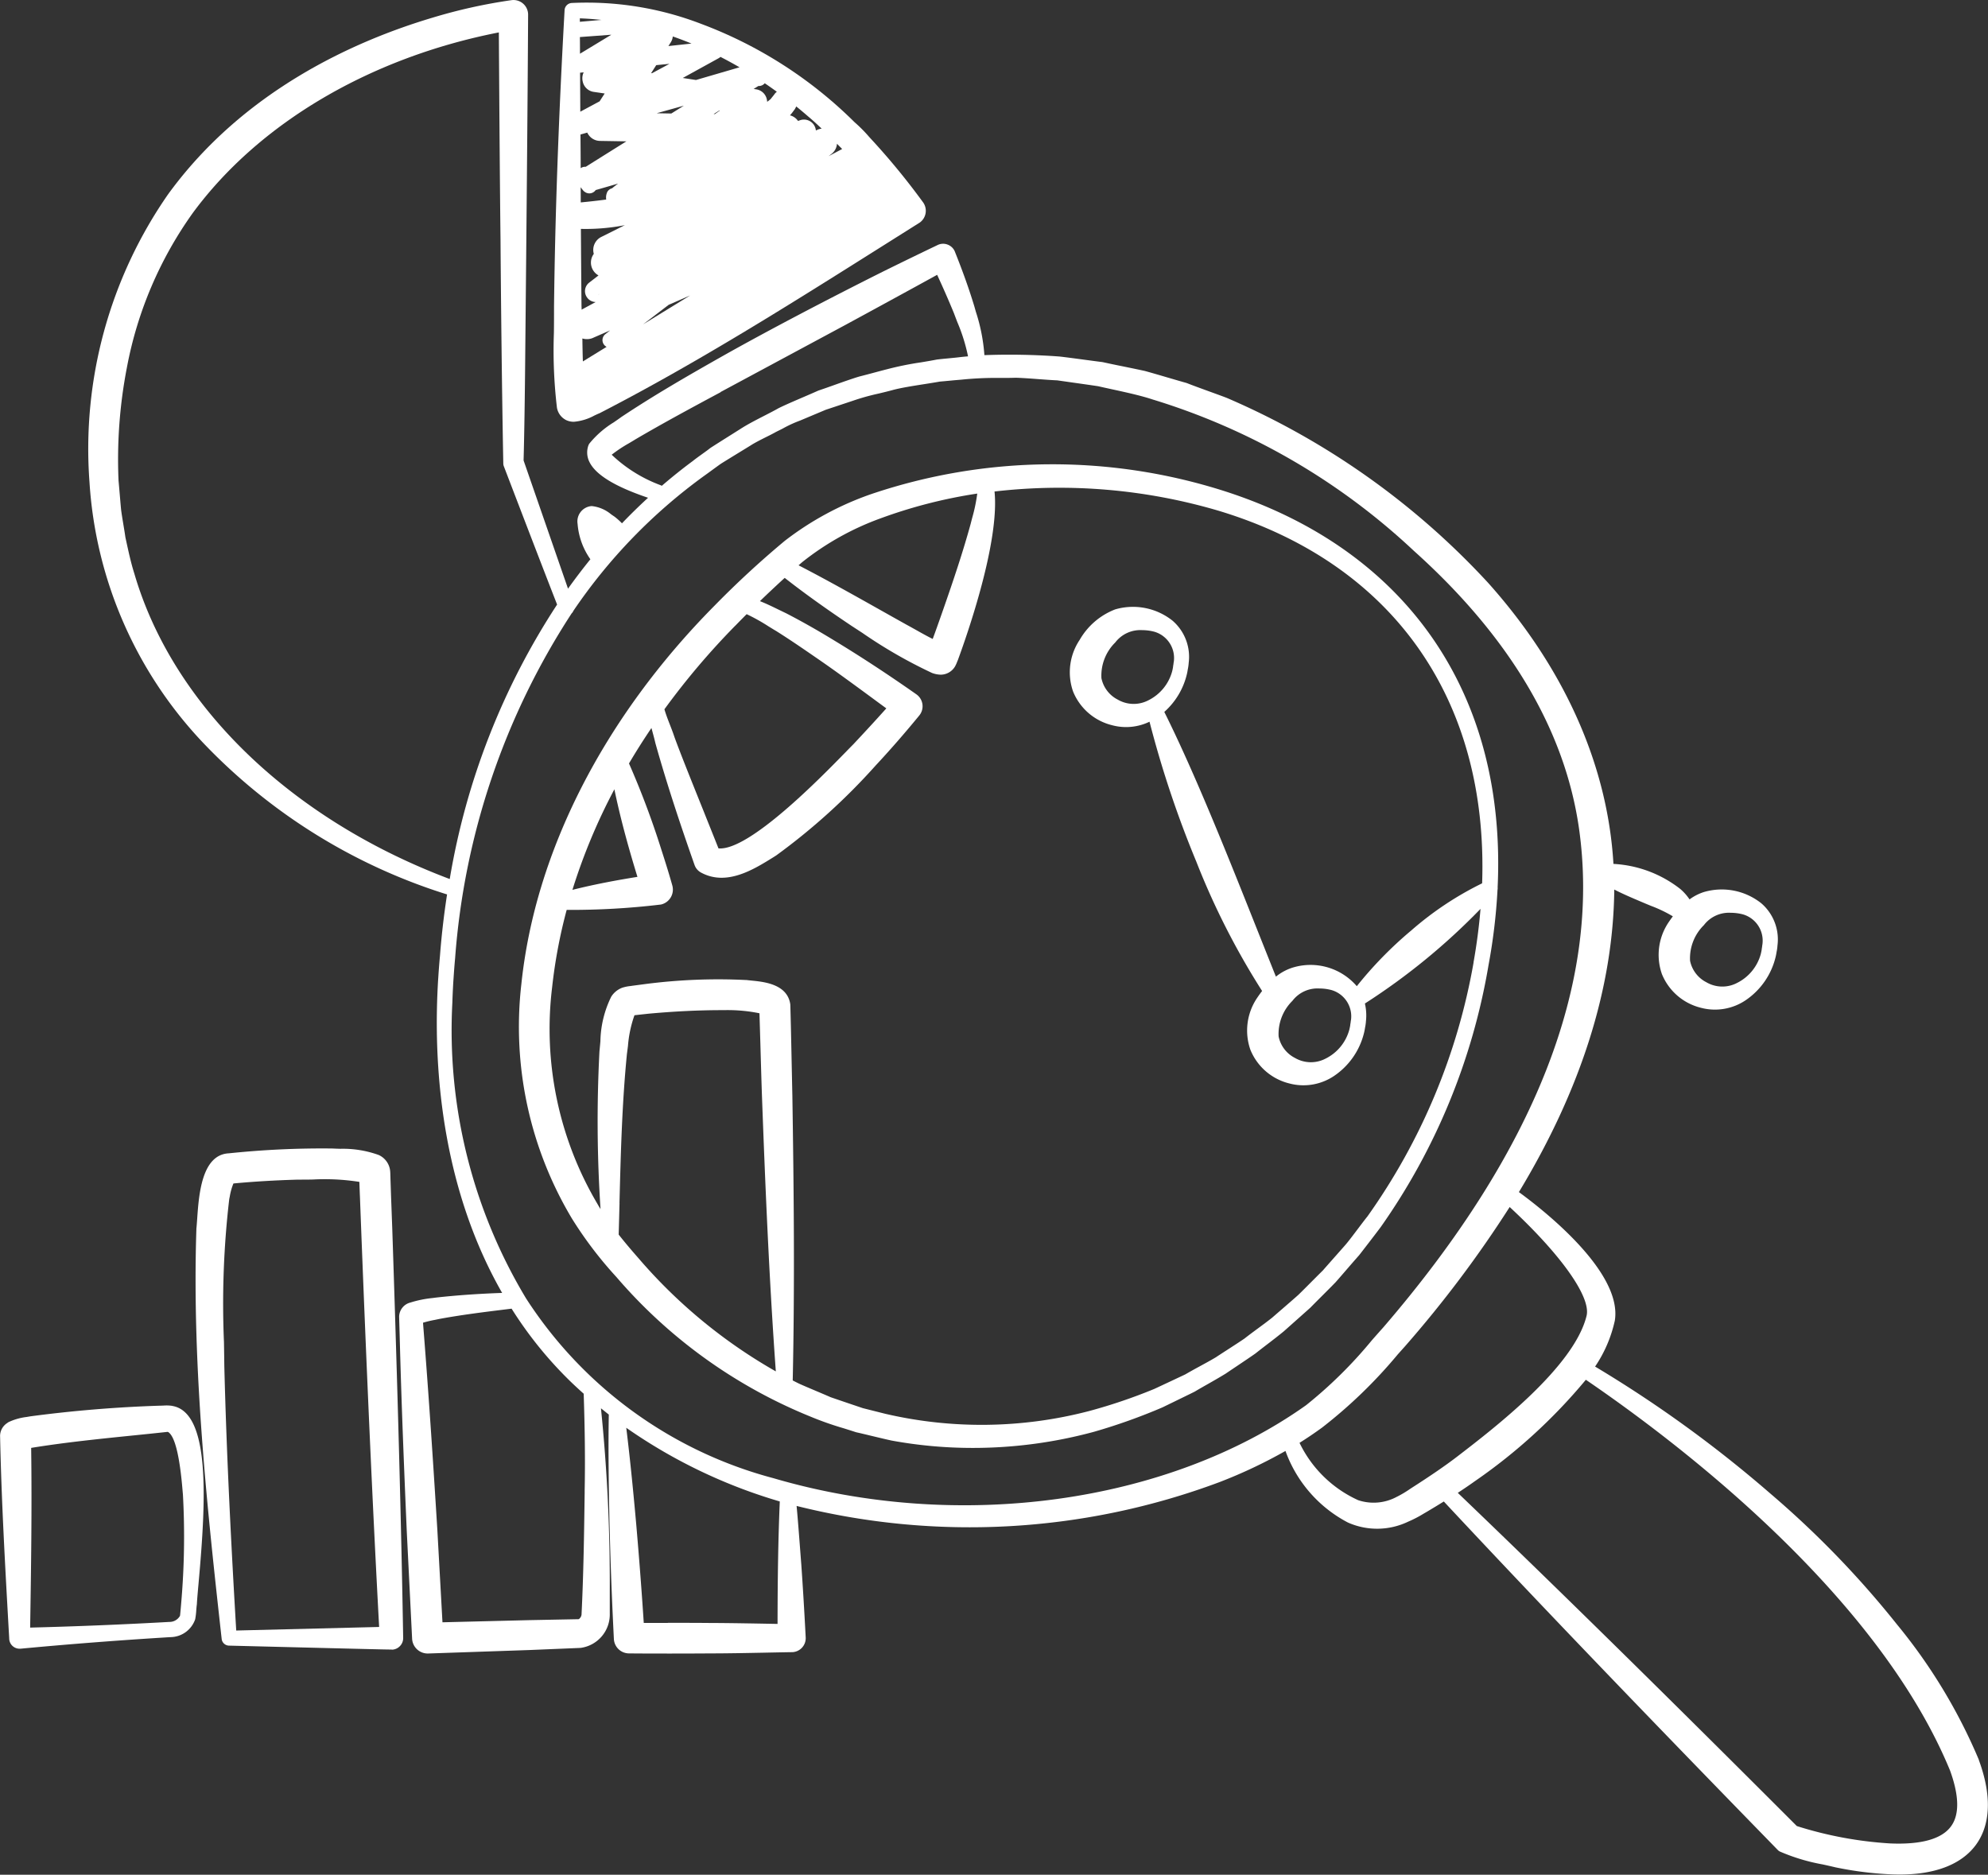 <svg id="Groupe_3776" data-name="Groupe 3776" xmlns="http://www.w3.org/2000/svg" width="126.813" height="119.592" viewBox="0 0 126.813 119.592">
  <rect x="0" y="0" width="126.813" height="119.592" fill="#333333" stroke="none"/>
  <path id="Tracé_5821" data-name="Tracé 5821" d="M139.222,155.539a37.13,37.13,0,0,0,4.341-1.55l.662-.322c.5-.244,1.093-.531,1.372-.671l.03-.016c.268-.16.552-.321.838-.483.375-.214.764-.435,1.14-.667.159-.109.4-.271.665-.448.446-.3.952-.637,1.232-.838.242-.193.5-.39.758-.588.345-.264.7-.537,1.039-.816l.626-.557c.394-.351.834-.741,1.058-.942l.025-.024c.159-.164.436-.441.722-.727.332-.331.675-.675.88-.888.154-.174.431-.495.712-.819.3-.348.607-.7.785-.9.363-.466,1.057-1.366,1.38-1.8a40.77,40.77,0,0,0,6.873-16.7,36.822,36.822,0,0,0,.574-4.81.482.482,0,0,0,.008-.158c.576-12.308-5.756-21.513-17.389-25.264a36.068,36.068,0,0,0-22.586.184,19.405,19.405,0,0,0-5.5,2.978A60.08,60.08,0,0,0,115,102.835c-7.075,7.141-11.454,15.715-12.333,24.144a23.822,23.822,0,0,0,3.233,14.978,25.084,25.084,0,0,0,2.821,3.708,32.336,32.336,0,0,0,12.356,8.9,20.432,20.432,0,0,0,2.159.761c.273.086.532.167.756.241a.465.465,0,0,0,.05.014c.218.047.575.133.947.223.487.117.99.237,1.282.3a28.676,28.676,0,0,0,5.2.472,29.516,29.516,0,0,0,7.745-1.035M163.409,125.6v0a39.738,39.738,0,0,1-6.779,16.218c-.151.184-.366.47-.591.768-.288.382-.586.778-.775,1-.143.166-.415.472-.692.785-.3.34-.611.689-.778.883-.172.168-.45.446-.733.73-.323.325-.654.657-.83.826-.219.2-.643.564-1.029.9-.261.224-.5.434-.641.555-.286.228-.607.465-.918.694s-.593.438-.844.636c-.254.176-.742.491-1.178.773-.272.175-.523.339-.668.435-.315.187-.654.372-.993.556-.32.174-.64.349-.94.525-.445.211-1.561.734-1.978.928a34.316,34.316,0,0,1-4.169,1.414,27.142,27.142,0,0,1-13,.171l-1.419-.357c-.476-.159-1.6-.541-2.062-.7-.211-.095-.558-.241-.916-.393-.419-.177-.855-.361-1.089-.469q-.207-.1-.411-.207c.134-6.158.068-12.373-.023-18.182-.013-.562-.027-1.26-.043-1.995-.027-1.329-.057-2.782-.087-3.782a.46.46,0,0,0-.006-.06c-.2-1.263-1.667-1.409-2.457-1.488-.118-.012-.228-.022-.322-.036l-.037,0a36.138,36.138,0,0,0-6.451.259l-.81.107c-.036.006-.08.013-.128.019a2.489,2.489,0,0,0-.52.109,1.423,1.423,0,0,0-.676.543l-.021.034a6.7,6.7,0,0,0-.687,2.838c-.018.2-.036.41-.06.638a85.4,85.4,0,0,0,.068,10.064q-.11-.176-.209-.35a21.929,21.929,0,0,1-2.878-13.8,32.709,32.709,0,0,1,.928-4.935,48.183,48.183,0,0,0,5.984-.339.48.48,0,0,0,.077-.015.978.978,0,0,0,.672-1.223c-.187-.664-.408-1.385-.673-2.2a53.97,53.97,0,0,0-2.085-5.565c.449-.761.928-1.518,1.432-2.261l.064.235c.064.235.128.469.186.724.8,2.862,1.756,5.662,2.5,7.78a.887.887,0,0,0,.394.472c1.631.9,3.359-.174,4.621-.959l.2-.127a40.236,40.236,0,0,0,6.332-5.728c.9-.966,1.814-2.009,2.775-3.18a.93.93,0,0,0-.17-1.364c-1.869-1.312-3.646-2.474-5.433-3.552-.962-.585-1.919-1.124-2.859-1.611-.138-.066-.276-.134-.414-.2-.413-.2-.835-.411-1.275-.583.521-.506,1.05-1,1.579-1.484,1.276,1,2.679,2,4.278,3.069l.656.427a30.791,30.791,0,0,0,4.468,2.571,1.686,1.686,0,0,0,.562.108,1.065,1.065,0,0,0,.892-.51,1.951,1.951,0,0,0,.134-.285c.013-.032.025-.063.037-.089a.4.4,0,0,0,.016-.037c.655-1.78,2.666-7.579,2.342-10.764A35.9,35.9,0,0,1,147.169,96.8c11.081,3.357,17.185,12.008,16.784,23.759a20.627,20.627,0,0,0-4.513,3,24.932,24.932,0,0,0-3.482,3.562,3.886,3.886,0,0,0-4.1-1.183,3.24,3.24,0,0,0-1.059.574c-.357-.889-.729-1.826-1.114-2.792-1.885-4.741-4.015-10.1-6.006-14.095a4.662,4.662,0,0,0,1.438-2.4c.026-.1.044-.208.06-.312v0a3.015,3.015,0,0,0,.055-.375h0v-.013s0,0,0-.007a3.047,3.047,0,0,0-1.026-2.712,4.053,4.053,0,0,0-3.659-.722,4.459,4.459,0,0,0-2.267,1.946,3.714,3.714,0,0,0-.42,3.293,3.614,3.614,0,0,0,2.476,2.147,3.438,3.438,0,0,0,2.4-.221,66.868,66.868,0,0,0,2.988,8.934,47.771,47.771,0,0,0,4.194,8.244q-.166.214-.328.456a3.714,3.714,0,0,0-.42,3.293,3.614,3.614,0,0,0,2.476,2.147,3.5,3.5,0,0,0,2.861-.476,4.642,4.642,0,0,0,1.912-2.746c.028-.11.048-.22.065-.332v0a2.962,2.962,0,0,0,.055-.375h0v-.013a.016.016,0,0,1,0,0,3.37,3.37,0,0,0-.064-1.155,41.236,41.236,0,0,0,7.375-6.037c-.093,1.131-.243,2.276-.447,3.419m-54.478,15.352c.08-3.135.163-6.376.476-9.523.023-.163.044-.332.065-.5a7.585,7.585,0,0,1,.415-1.962c.2-.024.459-.052.656-.073l.216-.024c1.694-.155,3.207-.225,4.6-.229l.249,0a10.105,10.105,0,0,1,2.253.2c.018.587.038,1.278.059,1.988.034,1.176.068,2.4.1,3.286.206,5.618.455,11.619.884,17.571a33.075,33.075,0,0,1-8.787-7.251c-.475-.54-.881-1.024-1.237-1.476q.029-1.006.054-2.013M131.747,95.7a10.612,10.612,0,0,1-.322,1.546c-.035.133-.069.267-.1.388-.489,1.779-1.069,3.513-1.787,5.567l-.112.319c-.152.433-.346.982-.52,1.45-.362-.179-.74-.391-1.11-.6-.192-.107-.38-.212-.556-.307q-.758-.423-1.54-.864c-1.764-.992-3.581-2.013-5.35-2.927q.122-.108.245-.213a17.676,17.676,0,0,1,4.959-2.773,31.463,31.463,0,0,1,6.194-1.59m-15.431,8.425,0,0q.357-.368.72-.732a12,12,0,0,1,1.392.776c.175.108.349.215.512.311.918.578,1.838,1.213,2.65,1.773,1.133.778,2.592,1.851,3.879,2.8l.477.35c-.762.853-1.515,1.662-2.1,2.286-.147.148-.328.332-.535.545-1.546,1.583-6.129,6.278-8.072,6.1-.256-.65-.6-1.5-.958-2.4-.694-1.726-1.481-3.681-1.853-4.711-.086-.261-.187-.522-.289-.784-.131-.337-.255-.658-.348-.979a47.424,47.424,0,0,1,4.522-5.335m-10.391,16.855a37.4,37.4,0,0,1,2.677-6.415c.345,1.669.816,3.455,1.471,5.586-1.213.195-2.662.456-4.148.829M155.58,129.3v.005c-.01.086-.019.172-.038.262,0,.006,0,.012,0,.018s0,.005,0,.009q-.022.145-.057.288a2.911,2.911,0,0,1-1.52,1.86,2.022,2.022,0,0,1-1.953-.045,1.979,1.979,0,0,1-1.041-1.369,2.969,2.969,0,0,1,.879-2.271q.016-.018.029-.037a2.012,2.012,0,0,1,1.689-.753,3.056,3.056,0,0,1,.772.1,1.745,1.745,0,0,1,1.245,1.932v0m-11.307-22.853v0c-.01.086-.019.173-.038.263,0,.006,0,.012,0,.018a.075.075,0,0,1,0,.009q-.021.141-.055.28a2.911,2.911,0,0,1-1.523,1.868,2.021,2.021,0,0,1-1.953-.045,1.979,1.979,0,0,1-1.041-1.369,2.969,2.969,0,0,1,.879-2.272.452.452,0,0,0,.029-.037,2.014,2.014,0,0,1,1.69-.753,3.073,3.073,0,0,1,.772.1,1.746,1.746,0,0,1,1.245,1.932v0" transform="translate(-69.409 -64.21)" fill="#fff"/>
  <path id="Tracé_5822" data-name="Tracé 5822" d="M138.085,114.447l0-.005a34.853,34.853,0,0,0-5.224-8.643,60.63,60.63,0,0,0-8.083-8.355,78.76,78.76,0,0,0-11.178-8.1,8.465,8.465,0,0,0,1.258-2.93c.505-3.109-4.571-7.07-6.119-8.2,3.977-6.574,6.022-13.059,6.084-19.3.549.283,1.111.521,1.66.755l.138.058c.182.079.364.153.545.228a8.566,8.566,0,0,1,1.394.668q-.14.184-.278.39a3.713,3.713,0,0,0-.42,3.293,3.614,3.614,0,0,0,2.476,2.147,3.5,3.5,0,0,0,2.861-.475,4.645,4.645,0,0,0,1.912-2.747c.028-.109.048-.22.065-.331v0a3,3,0,0,0,.055-.375h0v-.02a3.046,3.046,0,0,0-1.026-2.712,4.053,4.053,0,0,0-3.659-.722,3.137,3.137,0,0,0-.921.472,3.267,3.267,0,0,0-.591-.665,7.551,7.551,0,0,0-4.264-1.6c-.369-6.3-3.131-12.5-8.005-17.942A48.963,48.963,0,0,0,90.133,27.562c-.25-.1-.73-.272-1.221-.451-.527-.192-1.067-.389-1.34-.5l-.048-.016c-.276-.076-.736-.211-1.207-.349-.546-.16-1.106-.324-1.44-.414-.286-.064-.84-.178-1.387-.291-.51-.1-1.015-.209-1.287-.269l-.046-.008c-.253-.031-.664-.086-1.1-.144-.61-.082-1.267-.17-1.636-.21a43.748,43.748,0,0,0-4.777-.087,11.5,11.5,0,0,0-.544-2.766l-.1-.353c-.331-1.092-.738-2.235-1.254-3.52a.811.811,0,0,0-.483-.425.8.8,0,0,0-.621.049c-1.1.525-2.253,1.086-3.433,1.668-3.724,1.864-7.415,3.806-10.128,5.33-2.479,1.4-4.546,2.6-6.594,3.962-.161.119-.325.231-.49.344a6.1,6.1,0,0,0-1.546,1.346.487.487,0,0,0-.069.13,1.344,1.344,0,0,0,.079,1.072c.507,1.007,2.21,1.747,3.728,2.262-.572.525-1.129,1.07-1.664,1.629a4.4,4.4,0,0,0-.468-.419l-.036-.026c-.064-.042-.129-.087-.194-.133a2.3,2.3,0,0,0-1.2-.518.458.458,0,0,0-.073,0,.981.981,0,0,0-.86,1.132,4.523,4.523,0,0,0,.816,2.257c-.494.61-.971,1.238-1.427,1.876L45.249,31.54c.046-1.676.081-3.968.108-7,.07-7.164.148-15.318.181-21.417a.933.933,0,0,0-1.058-.945,33.891,33.891,0,0,0-5.032,1.115C34.39,4.8,27.357,7.982,22.575,14.558a28.445,28.445,0,0,0-5.016,18.374,26.592,26.592,0,0,0,7.309,16.685,36.515,36.515,0,0,0,15.5,9.609q-.3,1.934-.453,3.916v0q-.032.346-.059.694-.025.319-.045.638h0l-.014.206h0v0q-.014.222-.025.446-.023.455-.038.906s0,.008,0,.013,0,.005,0,.008h0v0h0v0c-.152,4.969.461,12.149,4.147,18.593-1.546.054-2.939.154-4.243.3l-.194.026a6.958,6.958,0,0,0-1.406.285.949.949,0,0,0-.728.9c.005.223.014.523.023.824s.017.6.023.83c.111,4.181.294,8.626.441,12.035l.341,6.858a.994.994,0,0,0,1.023.944l6.45-.221,3.27-.136a2.148,2.148,0,0,0,1.866-2.187c0-.184,0-.476,0-.761,0-.251,0-.5,0-.668a110.275,110.275,0,0,0-.562-11.669q.248.2.5.4c-.019,1.051-.023,2.178-.011,3.436.031,3.461.141,7.019.335,10.88a.969.969,0,0,0,.974.92c1.291.014,3.893.011,5.181,0,.989,0,2.221-.022,3.412-.046.641-.013,1.26-.026,1.825-.034a.893.893,0,0,0,.844-.938c-.09-1.728-.182-3.246-.28-4.644-.026-.331-.054-.7-.083-1.08-.066-.865-.138-1.819-.217-2.665a45.479,45.479,0,0,0,26.976-1.52,31.349,31.349,0,0,0,4.208-1.988,8.339,8.339,0,0,0,3.984,4.566,4.583,4.583,0,0,0,3.85-.058,7.489,7.489,0,0,0,.983-.51l.184-.107c.373-.22.741-.444,1.1-.667,7.2,7.719,15.155,15.922,21.3,22.228a.484.484,0,0,0,.132.1,12.344,12.344,0,0,0,2.731.824c.271.059.537.118.807.183a22.127,22.127,0,0,0,3.4.442q.366.02.713.02c2.267,0,3.936-.646,4.853-1.886.667-.9,1.241-2.576.19-5.427M20.419,38.757c-.205-.642-.361-1.354-.511-2.043l-.061-.282c-.026-.2-.073-.477-.121-.77-.064-.387-.13-.788-.155-1.018-.019-.189-.049-.551-.08-.912s-.062-.731-.079-.9a30.825,30.825,0,0,1,.537-7.242,24.79,24.79,0,0,1,4.222-9.868c4.224-5.717,11.306-9.883,19.5-11.486.021,3.306.064,9.843.106,13.157.026,3.821.093,9.942.178,14.349a.484.484,0,0,0,.032.164c1.61,4.206,2.725,7.1,3.4,8.828a45.653,45.653,0,0,0-6.849,17.509C30.375,54.419,22.869,47.156,20.419,38.757M124.268,62.433v0c-.01.088-.019.175-.038.266,0,.006,0,.012,0,.018s0,.005,0,.008c-.015.1-.034.192-.057.287a2.913,2.913,0,0,1-1.521,1.861,2.019,2.019,0,0,1-1.953-.045,1.979,1.979,0,0,1-1.041-1.369,2.968,2.968,0,0,1,.879-2.272c.01-.012.02-.024.029-.037a2.012,2.012,0,0,1,1.689-.753,3.078,3.078,0,0,1,.772.1,1.745,1.745,0,0,1,1.244,1.932h0m-18.33,34.22a35,35,0,0,0,7.069-6.463c5.722,3.9,18.56,13.6,23.23,24.922.589,1.621.61,2.822.062,3.568-.591.807-1.9,1.173-3.882,1.088a24.594,24.594,0,0,1-5.953-1.109c-8.451-8.459-15.533-15.419-21.626-21.255.4-.263.765-.511,1.1-.751m-65.866,9.008-.328-5.916c-.225-3.633-.53-8.38-.889-12.878l-.024-.316a6.74,6.74,0,0,1,.739-.178c.1-.02.2-.041.287-.06,1.4-.261,2.845-.439,4.244-.612l.38-.047a25.142,25.142,0,0,0,3.75,4.639c.27.26.555.525.849.787.076,2.281.1,4.3.062,6.157v0l0,.179c-.035,2.549-.072,5.185-.2,7.764a.418.418,0,0,1-.178.283l-3.2.062ZM45.4,84.985A33.178,33.178,0,0,1,40.707,66.1s0-.007,0-.011,0-.006,0-.009h0v0h0q.014-.441.037-.882.011-.221.025-.442h0l.014-.2v0q.02-.312.044-.622.026-.34.058-.682v-.008A46.54,46.54,0,0,1,48.313,41.3a.5.5,0,0,0,.113-.166,34.556,34.556,0,0,1,8.327-8.6c.122-.086.317-.228.515-.373.219-.16.443-.323.562-.406.175-.113.953-.589,1.47-.906l.446-.274c.257-.166.628-.353.987-.533.205-.1.4-.2.546-.281s.323-.162.5-.254a7.741,7.741,0,0,1,1.062-.493l.04-.015,1.639-.689,1.684-.56.021-.007a14.745,14.745,0,0,1,1.67-.468c.308-.074.608-.146.886-.222.515-.143,1.332-.271,2.053-.384.357-.056.694-.109.967-.159.141-.011.368-.032.6-.054.273-.026.554-.052.736-.065a21.617,21.617,0,0,1,2.53-.114c.334,0,.668,0,.975-.012.461.014.959.051,1.44.088.409.03.818.061,1.212.079l.856.122c.629.089,1.366.193,1.757.253.248.058.533.119.834.185.892.194,1.9.414,2.6.649a42.388,42.388,0,0,1,16.7,9.668c6.081,5.457,9.624,11.407,10.529,17.685,1.411,9.877-2.787,20.592-12.473,31.842q-.369.412-.736.83a28.339,28.339,0,0,1-4.2,4.145c-8.854,6.287-22.192,8.112-33.981,4.652A27,27,0,0,1,45.4,84.985M57.817,27.175l7.9-4.247c1.478-.8,4.153-2.259,5.913-3.228.361.78.722,1.6,1.072,2.45.072.194.146.388.222.583A11.288,11.288,0,0,1,73.6,24.9c-.225.019-.429.04-.624.064h0c-.138.017-.377.039-.621.063-.287.027-.581.056-.739.077l-.032.005c-.273.055-.614.112-.977.173a20.112,20.112,0,0,0-2.167.439c-.21.052-.518.135-.832.219-.343.092-.693.185-.943.247-.4.118-1.122.372-1.758.6-.327.116-.627.221-.837.291l-.046.018c-.209.095-.529.233-.876.382-.6.258-1.28.55-1.65.738-.279.158-.593.319-.911.482-.518.266-1.054.541-1.5.829l-.569.359c-.519.327-1.2.756-1.353.859l-.035.025c-.1.084-.29.218-.481.356-.233.168-.474.342-.594.442-.664.49-1.316,1.011-1.987,1.589l-.079-.037a9.106,9.106,0,0,1-3.12-1.944,8.7,8.7,0,0,1,1.1-.731c.149-.089.3-.177.43-.259,1.773-1.04,3.627-2.038,5.421-3m-3.37,78.511c-.538,0-1.069,0-1.535,0-.128-1.967-.285-4.033-.481-6.3-.166-1.846-.368-3.98-.635-6.148a33.543,33.543,0,0,0,9.793,4.7c-.095,2.219-.139,4.664-.142,7.812-1.36-.026-3.041-.057-4.271-.06-.688-.007-1.723-.01-2.73-.01M96.192,93.231a30.977,30.977,0,0,0,4.823-4.666l.466-.521a73.677,73.677,0,0,0,6.67-8.878c3.265,3.028,5.179,5.72,4.909,6.924-.781,3.252-5.841,7.14-8.272,9.008-.749.573-1.664,1.2-2.884,1.982l-.119.078a6.707,6.707,0,0,1-.789.472l-.03.014a3.109,3.109,0,0,1-2.477.224,7.659,7.659,0,0,1-3.743-3.659q.749-.469,1.446-.978" transform="translate(-11.85 -2.168)" fill="#fff"/>
  <path id="Tracé_5823" data-name="Tracé 5823" d="M109.552,28.555a1.089,1.089,0,0,0,.589.737,1.133,1.133,0,0,0,.477.1,3.317,3.317,0,0,0,1.312-.4c.111-.052.214-.1.3-.135l.044-.02c6.157-3.17,12.105-6.92,17.858-10.546q1.269-.8,2.539-1.6a.473.473,0,0,0,.04-.028.925.925,0,0,0,.166-1.293,44.98,44.98,0,0,0-3.168-3.874c-.082-.088-.171-.185-.263-.287a9.274,9.274,0,0,0-.921-.926A27.616,27.616,0,0,0,118.716,4a20.309,20.309,0,0,0-8.235-1.324.485.485,0,0,0-.455.462c-.385,6.934-.605,13.11-.673,18.89,0,.565,0,1.129-.008,1.691a31.028,31.028,0,0,0,.194,4.773.46.46,0,0,0,.014.063M111,3.656q.686.026,1.376.1L111,3.876c0-.075,0-.148,0-.22m5.649,1.768.14-.218,0,0a.871.871,0,0,0,.14-.394q.6.208,1.193.453Zm-1.1,1.725.323-.507.845-.084-1.116.6Zm1.141,4.406.01-.006h.009Zm-4.455,9.685a.234.234,0,0,1-.038.037l-.005-.007.044-.031m-.959-6.545a.486.486,0,0,0,.64.016.545.545,0,0,0,.094-.1c.476-.135.955-.274,1.43-.414-.148.11-.278.21-.383.3a.5.5,0,0,0-.3.219.842.842,0,0,0-.077.5c-.557.073-1.088.133-1.6.181l-.024,0c0-.32,0-.643-.006-.969a2.462,2.462,0,0,0,.219.273m1.1,2.9a.924.924,0,0,0-.48,1.08.938.938,0,0,0,.3,1.376l-.593.459,0,0a.684.684,0,0,0-.156.919.693.693,0,0,0,.567.32l-.895.485q0-.11-.007-.218c-.012-1.185-.026-2.938-.039-4.932l.056,0a12.969,12.969,0,0,0,2.746-.239Zm5.665,3.734-3,1.843,1.631-1.246Zm1.9-11.8-.319.228h-.079l.366-.231Zm-2.3-.307-.8.5L115.9,9.71Zm-6.259,3.9a.492.492,0,0,0-.307.077l-.016.011c0-.716-.008-1.436-.012-2.149l.432-.121a.914.914,0,0,0,.175.255.9.9,0,0,0,.637.275l1.683.028c-.916.572-1.794,1.122-2.591,1.623m.462,10.913,1.091-.477-.3.238a.485.485,0,0,0-.085.678.49.49,0,0,0,.161.134l-1.505.926-.008.005c-.017-.49-.025-.981-.032-1.466a.98.98,0,0,0,.682-.038m15.025-11.591q.111-.084.217-.17a.888.888,0,0,0,.317-.622l.219.222.112.113Zm-.772-1.66-.04.02a.773.773,0,0,0-.043-.19.763.763,0,0,0-.984-.456l-.11.04a.924.924,0,0,0-.058-.075.882.882,0,0,0-.457-.283l.023-.029a2.227,2.227,0,0,0,.2-.251l.063-.081a.451.451,0,0,0,.059-.1c.009-.015.018-.03.027-.048s.019-.04.027-.06q.393.319.779.655c.258.214.548.479.844.763a.887.887,0,0,0-.329.1M123.413,8.5c-.052.068-.106.135-.16.2l-.078.1a2.1,2.1,0,0,1-.226.18.873.873,0,0,0-.023-.161.815.815,0,0,0-.686-.636l-.153-.024.3-.187a.516.516,0,0,0,.155-.015.5.5,0,0,0,.253-.16q.388.263.771.542a.785.785,0,0,0-.157.162M111,4.85l2.009-.149-2,1.212c0-.37,0-.725-.006-1.063m.241,2.252a.877.877,0,0,0-.061.582.84.84,0,0,0,.717.666l.684.1-.323.5-1.232.661c-.005-.86-.01-1.7-.014-2.487Zm7.161.487-.839-.129,2.276-1.254a.573.573,0,0,0,.128-.091q.611.313,1.216.664l-2.781.811" transform="translate(-74.012 -2.486)" fill="#fff"/>
  <path id="Tracé_5824" data-name="Tracé 5824" d="M51.063,231.927h0l-.037-1.1c0-.035,0-.092-.005-.154,0-.115-.008-.241-.012-.281a1.254,1.254,0,0,0-.7-1.021l-.033-.015a6.716,6.716,0,0,0-2.451-.395c-.166-.005-.33-.01-.508-.019a57.045,57.045,0,0,0-6.6.308c-1.733.083-1.912,2.646-2.019,4.177-.017.245-.032.461-.051.629,0,.013,0,.027,0,.039-.292,8.926.72,18.072,1.614,26.141v0h0a.491.491,0,0,0,.011.059h0v0a.483.483,0,0,0,.151.242h0a.48.48,0,0,0,.315.118l4.441.111c4.553.114,5.643.14,5.931.139v.008a.736.736,0,0,0,.528-.234.728.728,0,0,0,.2-.526c-.118-7.042-.338-15.326-.695-26.07Zm-10.656,9.378a57.4,57.4,0,0,1,.337-9.142l.034-.163a3.728,3.728,0,0,1,.233-.827c1.291-.122,2.681-.205,4.125-.245.313,0,.635,0,.961-.008a14.221,14.221,0,0,1,2.948.152v.035c.013.347.027.756.033.857.41,10.839.812,19.842,1.227,27.5l-9.116.227c-.3-5.073-.613-11-.76-16.874q-.009-.755-.022-1.511" transform="translate(-26.12 -155.677)" fill="#fff"/>
  <path id="Tracé_5825" data-name="Tracé 5825" d="M10.971,279.709a2.448,2.448,0,0,0-.543-.016c-.067,0-.135.007-.214.006a83.023,83.023,0,0,0-8.28.68l-.238.041a3.77,3.77,0,0,0-1.138.322.469.469,0,0,0-.069.043l-.035.026a.985.985,0,0,0-.448.773.451.451,0,0,0,0,.072c.086,4.092.32,8.241.545,12.255l.036.624a.66.66,0,0,0,.66.667c.02,0,.041,0,.061,0,3.11-.293,6.325-.541,9.554-.738a1.686,1.686,0,0,0,1.589-1.14,4.66,4.66,0,0,0,.07-.59c.011-.13.02-.251.031-.317a.515.515,0,0,0,.006-.054c.016-.307.058-.779.112-1.377.473-5.254.771-10.89-1.7-11.274M1.923,293.856c.06-3.742.118-7.6.065-11.464,2.119-.347,4.381-.577,6.573-.8.7-.071,1.385-.141,2.092-.218a.126.126,0,0,1,.114.035c.4.311.7,1.546.876,3.67.01.114.018.213.025.274a49.007,49.007,0,0,1-.11,6.941c-.023.283-.055.651-.075.809a.769.769,0,0,1-.682.391c-2.972.166-5.955.288-8.877.362" transform="translate(0 -190.028)" fill="#fff"/>
</svg>
